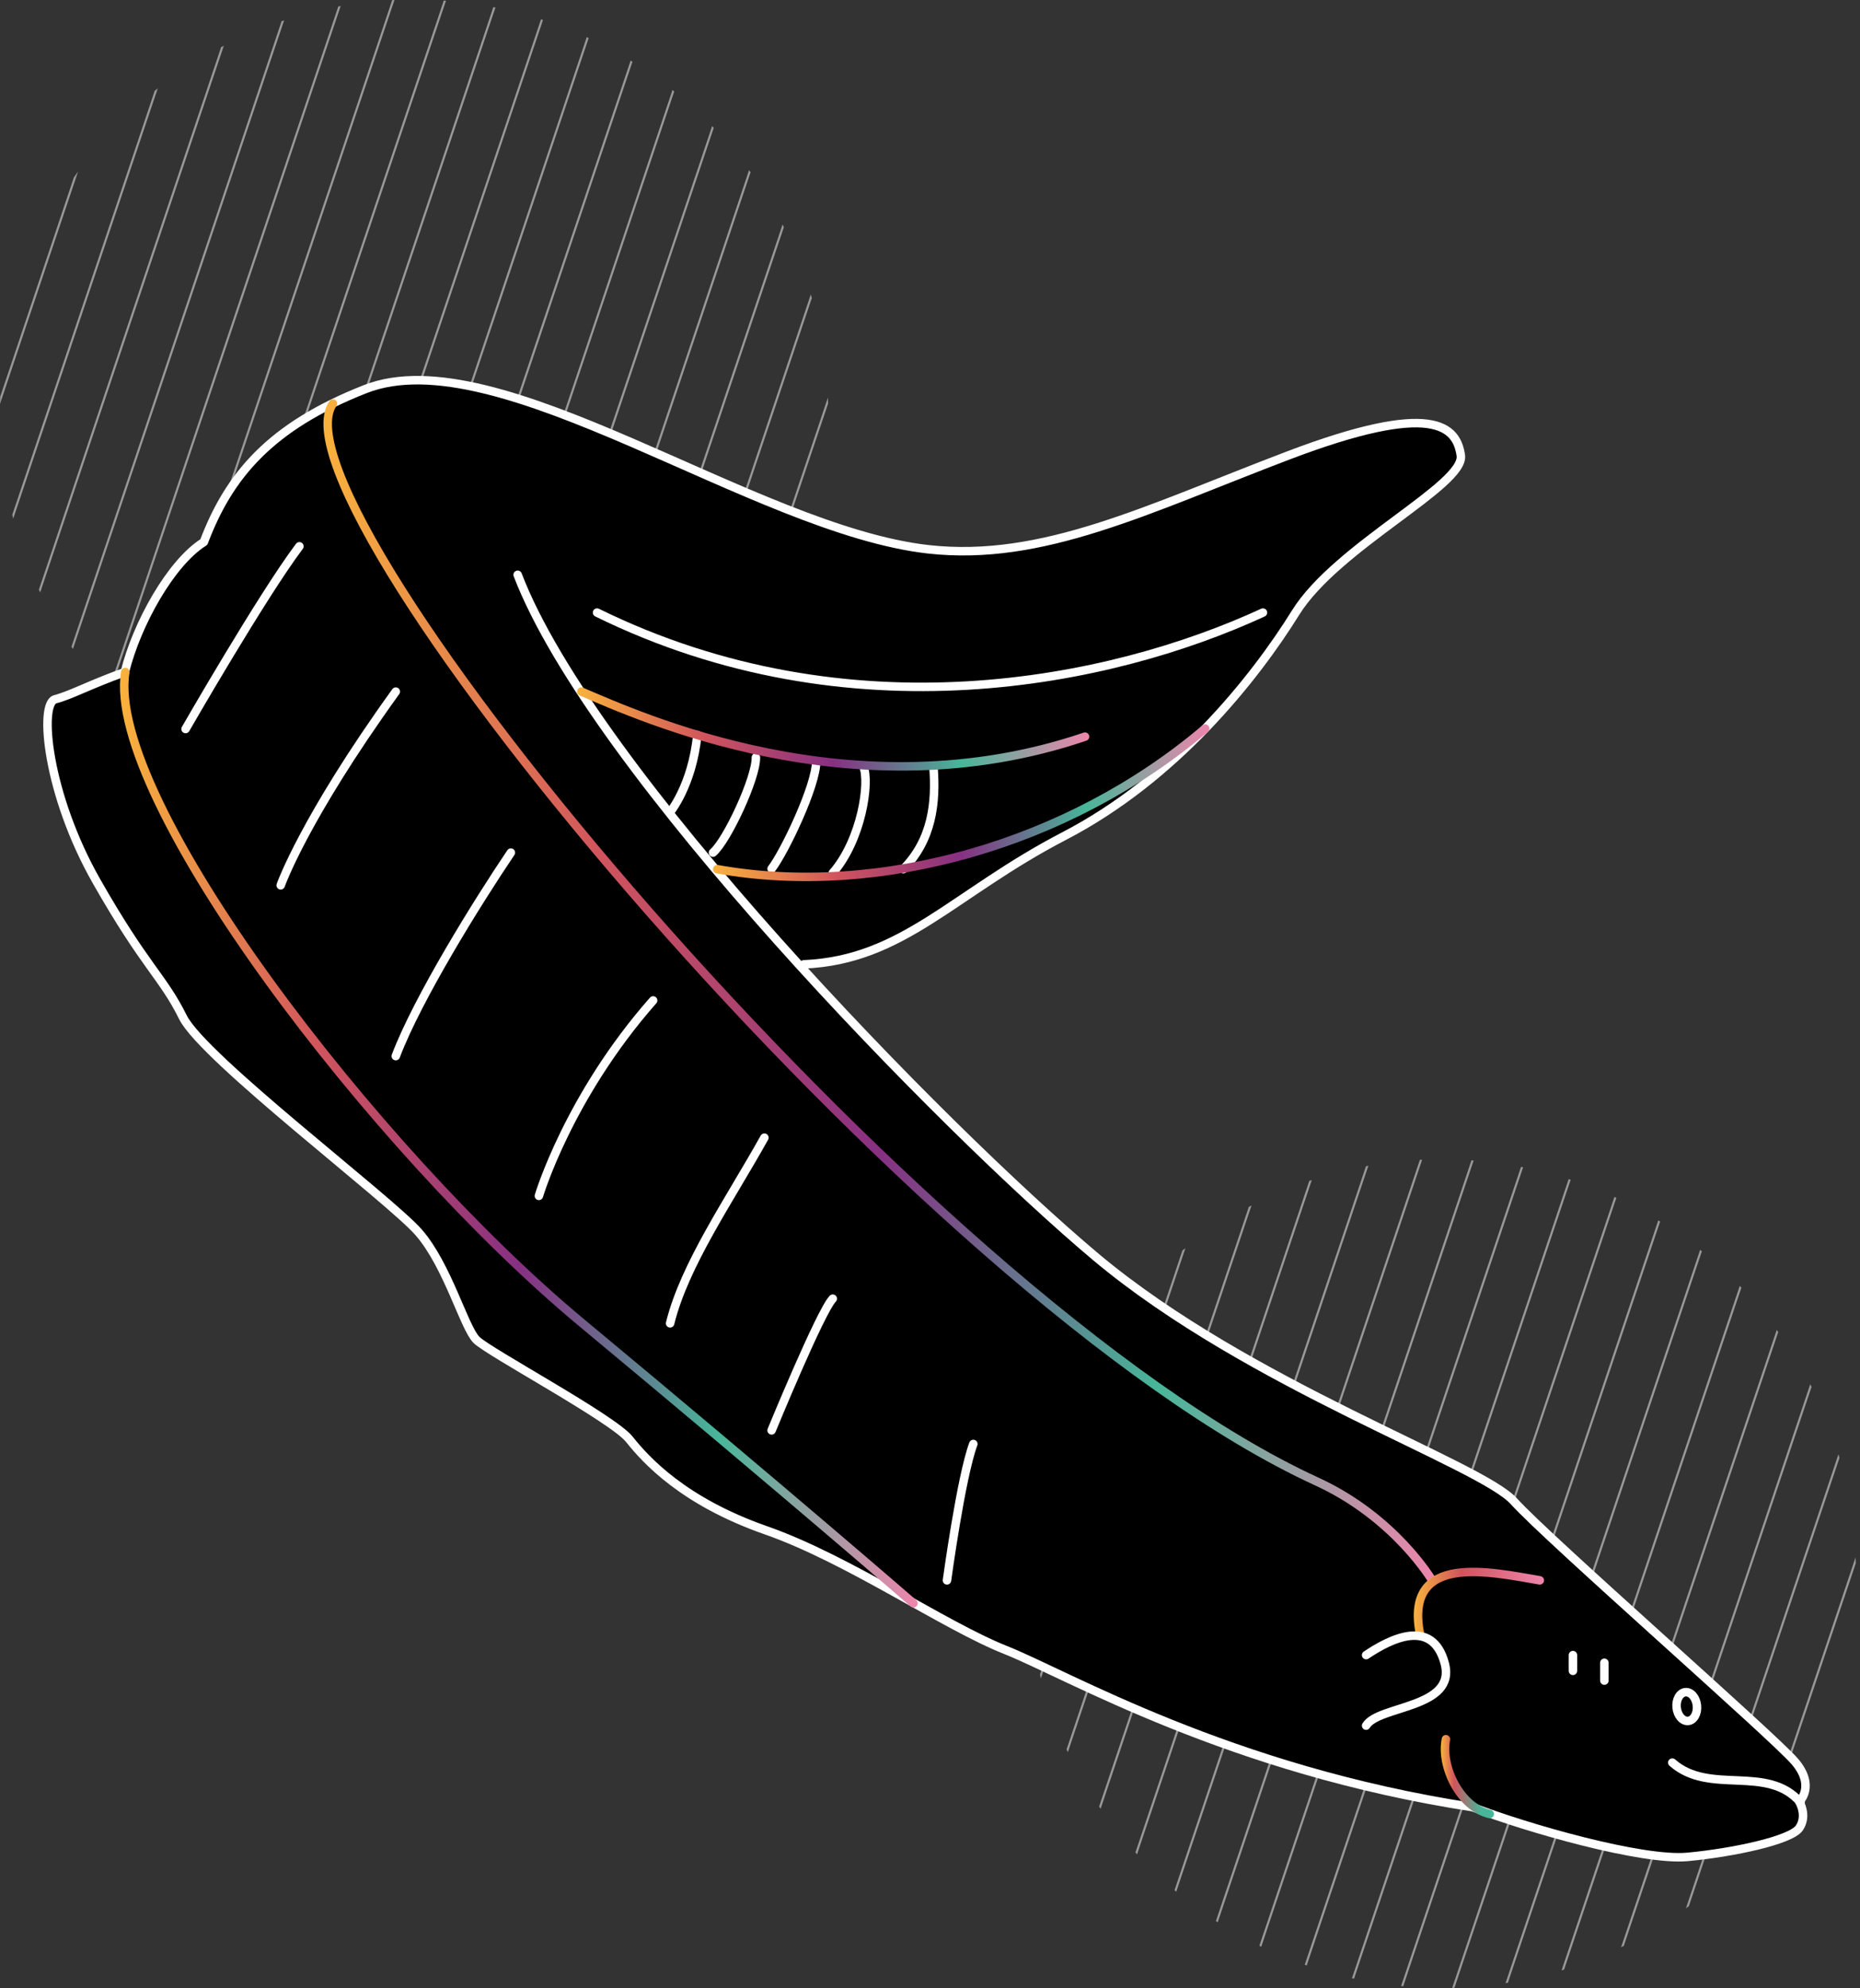 <svg width="438" height="468" fill="none" xmlns="http://www.w3.org/2000/svg"><rect width="100%" height="100%" fill="#333333" stroke="none"/><path fill-rule="evenodd" clip-rule="evenodd" d="M18.385 40.38c-.338.468-.672.94-1.003 1.414L.056 93.353A99.005 99.005 0 000 95.089l18.385-54.71zm-15.269 81.7a97.345 97.345 0 01-.228-.892l33.542-99.81c.24-.193.48-.384.72-.574L3.117 122.08zm6.35 17.368a94.593 94.593 0 01-.308-.651L52.07 11.098l.64-.334L9.466 139.448zm7.714 13.311c-.119-.171-.237-.344-.354-.516L66.312 4.987l.594-.198-49.726 147.97zm8.58 10.733a91.23 91.23 0 01-.387-.421l54.29-161.55.562-.103L25.76 163.492zm9.23 8.796l-.411-.345L92.352.026 92.888 0 34.99 172.288zm9.771 7.189a79.966 79.966 0 01-.433-.281L104.501.14l.515.038-60.255 179.299zm10.251 5.759a78.894 78.894 0 01-.453-.221L116.171 1.677l.494.098-61.653 183.461zm10.702 4.42c-.158-.055-.315-.109-.472-.165L127.39 4.557l.475.154-62.151 184.945zm11.142 3.108a79.37 79.37 0 01-.492-.107L138.168 8.749l.456.21-61.768 183.805zm11.585 1.774l-.512-.048 60.566-180.221.437.27-60.491 179.999zm12.06.37c-.177.006-.354.011-.532.015l58.383-173.726.415.334-58.266 173.377zm12.588-1.193l-.557.088 55.15-164.108.391.407-54.984 163.613zm13.222-3.086l-.588.18 50.663-150.753c.121.166.241.331.36.498l-50.435 150.075zm14.061-5.577l-.63.306 44.532-132.51c.107.207.213.414.318.623l-44.22 131.581zm15.332-9.36c-.233.173-.466.346-.701.517l35.921-106.887c.084.278.166.556.247.835l-35.467 105.535zm18.045-17.446c-.298.373-.598.743-.901 1.112l22.111-65.795c.018.478.033.956.045 1.435l-21.255 63.248zM260.385 313.38c-.338.468-.672.94-1.003 1.415l-17.326 51.558a99.65 99.65 0 00-.056 1.736l18.385-54.709zm-15.269 81.7c-.077-.297-.153-.594-.228-.892l33.542-99.811c.239-.192.479-.383.72-.573L245.116 395.08zm6.35 17.368c-.104-.216-.206-.434-.308-.651l42.913-127.699.64-.334-43.245 128.684zm7.714 13.311a58.93 58.93 0 01-.354-.516l49.486-147.256.594-.198-49.726 147.97zm8.579 10.733l-.386-.421 54.29-161.55.562-.103-54.466 162.074zm9.231 8.796l-.411-.345 57.773-171.917.536-.026-57.898 172.288zm9.771 7.189l-.433-.281 60.173-179.056.515.038-60.255 179.299zm10.251 5.759a94.224 94.224 0 01-.453-.221l61.612-183.338.494.098-61.653 183.461zm10.702 4.42l-.473-.165 62.149-184.934.475.154-62.151 184.945zm11.142 3.108l-.492-.107 61.804-183.908.456.211-61.768 183.804zm11.584 1.774l-.511-.048 60.566-180.221c.146.089.292.179.437.27L330.44 467.538zm12.061.37a46.57 46.57 0 01-.532.015l58.383-173.726.415.334-58.266 173.377zm12.588-1.193l-.557.088 55.15-164.108.391.407-54.984 163.613zm13.222-3.086l-.588.18 50.663-150.753c.121.166.241.331.36.498l-50.435 150.075zm14.061-5.577l-.63.306 44.532-132.511c.107.208.213.415.318.624l-44.22 131.581zm15.332-9.36c-.233.173-.466.346-.701.517l35.921-106.887c.084.278.166.556.247.835l-35.467 105.535zm18.045-17.446c-.298.373-.598.743-.901 1.112l22.111-65.795c.018.478.033.956.045 1.435l-21.255 63.248z" fill="#fff" fill-opacity=".5"/><path d="M189.3 227c23.4-1 35.1-16.6 61.3-30.2 26.2-13.6 44.8-37 54.5-52.6 9.7-15.6 39.9-30 38.9-37-1-6.8-6.4-13-40.6 0-33.4 12.7-57.9 25.1-84.8 22.1-41.1-4.6-101.3-50-132.6-37.7-22.4 8.8-32.1 20.4-38 36-7.8 4.9-15.8 19.3-18.6 30.6-8.6 3.1-12.6 5.4-16.4 6.4-3.9 1-1.9 22.4 9.7 42.8s15.6 22.4 20.4 32.1c4.9 9.7 48.7 42.8 55.5 50.6 6.8 7.8 10.7 22.4 13.6 25.3 2.9 2.9 32.1 18.5 36 23.4 3.9 4.9 12.7 14.6 32.1 21.4 19.5 6.8 41.9 22.4 56.5 28.2 14.6 5.8 52.6 28.2 110 37 12.7 4.9 39.9 12.7 50.6 11.7 10.7-1 24.3-3.9 26.3-6.8s0-6.2 0-6.2 3.9-3.6-1-9.4c-4.9-5.8-58.4-52.6-66.2-61.3-7.8-8.7-62.3-27.3-98.3-57.4-16.5-13.8-42.8-39-68.1-66.7l-.8-2.3z" fill="#000"/><path d="M189.3 227c23.4-1 35.1-16.6 61.3-30.2 26.2-13.6 44.8-37 54.5-52.6 9.7-15.6 39.9-30 38.9-37-1-6.8-6.4-13-40.6 0-33.4 12.7-57.9 25.1-84.8 22.1-41.1-4.6-101.3-50-132.6-37.7-22.4 8.8-32.1 20.4-38 36-7.8 4.9-15.8 19.3-18.6 30.6-8.6 3.1-12.6 5.4-16.4 6.4-3.9 1-1.9 22.4 9.7 42.8s15.6 22.4 20.4 32.1c4.9 9.7 48.7 42.8 55.5 50.6 6.8 7.8 10.7 22.4 13.6 25.3 2.9 2.9 32.1 18.5 36 23.4 3.9 4.9 12.7 14.6 32.1 21.4 19.5 6.8 41.9 22.4 56.5 28.2 14.6 5.8 52.6 28.2 110 37 12.7 4.9 39.9 12.7 50.6 11.7 10.7-1 24.3-3.9 26.3-6.8s0-6.2 0-6.2 3.9-3.6-1-9.4c-4.9-5.8-58.4-52.6-66.2-61.3-7.8-8.7-62.3-27.3-98.3-57.4-36-30.2-118.8-114.9-136.3-160.7M164.2 173c-1.2 12-6.5 18.3-6.5 18.3M178 178.3c.1 4.8-6.8 19.6-10.1 22.4M192.2 179.2c0 5.8-7.5 21.4-10.5 25.3M203.3 180.4c1.6 3.7-.4 17.3-7.2 25.1M219.8 180.4c.7 8.6-.3 17.3-7.1 24.2" stroke="#fff" stroke-width="2" stroke-miterlimit="10" stroke-linecap="round" stroke-linejoin="round"/><path d="M340.5 409.4c-1.3 6.4 3.3 16 10.3 17.6" stroke="url(#prefix__paint0_linear)" stroke-width="2" stroke-miterlimit="10" stroke-linecap="round" stroke-linejoin="round"/><path d="M136.9 162.8c13.5 5.7 64.1 29.1 118.6 10.6" stroke="url(#prefix__paint1_linear)" stroke-width="2" stroke-miterlimit="10" stroke-linecap="round" stroke-linejoin="round"/><path d="M297.4 144.2c-36 16.6-97.4 29.2-156.8 0" stroke="#fff" stroke-width="2" stroke-miterlimit="10" stroke-linecap="round" stroke-linejoin="round"/><path d="M78.4 95C61.8 118.9 216.6 305.8 310 348.7c18.6 8.5 27.3 23.4 27.3 23.4" stroke="url(#prefix__paint2_linear)" stroke-width="2" stroke-miterlimit="10" stroke-linecap="round" stroke-linejoin="round"/><path d="M362.6 372c-11.3-1.9-32.1-6.8-28.2 12.7" stroke="url(#prefix__paint3_linear)" stroke-width="2" stroke-miterlimit="10" stroke-linecap="round" stroke-linejoin="round"/><path d="M321.7 389.6c5.8-3.9 15.6-8.8 18.5 1.9 2.9 10.7-15.6 9.9-18.5 14.7M424 424.3c-7.8-9.1-21.4-1.6-30.2-9.4M397.546 405.093c1.319-.131 2.238-1.752 2.052-3.621-.186-1.868-1.406-3.277-2.725-3.146-1.319.132-2.237 1.753-2.052 3.621.186 1.869 1.406 3.277 2.725 3.146z" stroke="#fff" stroke-width="2" stroke-miterlimit="10" stroke-linecap="round" stroke-linejoin="round"/><path d="M168.9 204.6c38 6.8 82.8-5.8 114.9-33.1" stroke="url(#prefix__paint4_linear)" stroke-width="2" stroke-miterlimit="10" stroke-linecap="round" stroke-linejoin="round"/><path d="M29.5 158.2C24.8 188 88.4 271 136.9 311.3c48.5 40.3 78.2 66.1 78.2 66.1" stroke="url(#prefix__paint5_linear)" stroke-width="2" stroke-miterlimit="10" stroke-linecap="round" stroke-linejoin="round"/><path d="M370.4 389.6v3.7M377.8 391.4v4.2M196.1 305.7c-2.9 3-14.4 31-14.4 31M153.8 235.5c-20 22.7-26.9 46-26.9 46M180 267.8c-8.2 14.7-18.8 29.9-22.2 43.7M70.5 128.6c-8.8 11.7-26.8 43-26.8 43M93.2 162.8c-21.7 30.1-27.1 45.6-27.1 45.6M120.3 200.7c-7.9 11.7-22 34.4-27.1 47.9M229.2 339.9c-2.9 7.8-6.2 32.1-6.2 32.1" stroke="#fff" stroke-width="2" stroke-miterlimit="10" stroke-linecap="round" stroke-linejoin="round"/><defs><linearGradient id="prefix__paint0_linear" x1="339.323" y1="418.186" x2="351.81" y2="418.186" gradientUnits="userSpaceOnUse"><stop stop-color="#F9B23D"/><stop offset=".25" stop-color="#D0545D"/><stop offset=".75" stop-color="#47B699"/></linearGradient><linearGradient id="prefix__paint1_linear" x1="135.91" y1="171.614" x2="256.518" y2="171.614" gradientUnits="userSpaceOnUse"><stop stop-color="#F9B23D"/><stop offset=".25" stop-color="#D0545D"/><stop offset=".5" stop-color="#873082"/><stop offset=".75" stop-color="#47B699"/><stop offset="1" stop-color="#EF85AC"/></linearGradient><linearGradient id="prefix__paint2_linear" x1="76.174" y1="233.505" x2="338.305" y2="233.505" gradientUnits="userSpaceOnUse"><stop stop-color="#F9B23D"/><stop offset=".25" stop-color="#D0545D"/><stop offset=".5" stop-color="#873082"/><stop offset=".75" stop-color="#47B699"/><stop offset="1" stop-color="#EF85AC"/></linearGradient><linearGradient id="prefix__paint3_linear" x1="332.905" y1="377.363" x2="363.62" y2="377.363" gradientUnits="userSpaceOnUse"><stop stop-color="#F9B23D"/><stop offset=".367" stop-color="#D0545D"/><stop offset="1" stop-color="#EF85AC"/></linearGradient><linearGradient id="prefix__paint4_linear" x1="167.863" y1="188.918" x2="284.754" y2="188.918" gradientUnits="userSpaceOnUse"><stop stop-color="#F9B23D"/><stop offset=".25" stop-color="#D0545D"/><stop offset=".5" stop-color="#873082"/><stop offset=".75" stop-color="#47B699"/><stop offset="1" stop-color="#EF85AC"/></linearGradient><linearGradient id="prefix__paint5_linear" x1="28.273" y1="267.802" x2="216.149" y2="267.802" gradientUnits="userSpaceOnUse"><stop stop-color="#F9B23D"/><stop offset=".25" stop-color="#D0545D"/><stop offset=".5" stop-color="#873082"/><stop offset=".75" stop-color="#47B699"/><stop offset="1" stop-color="#EF85AC"/></linearGradient></defs></svg>